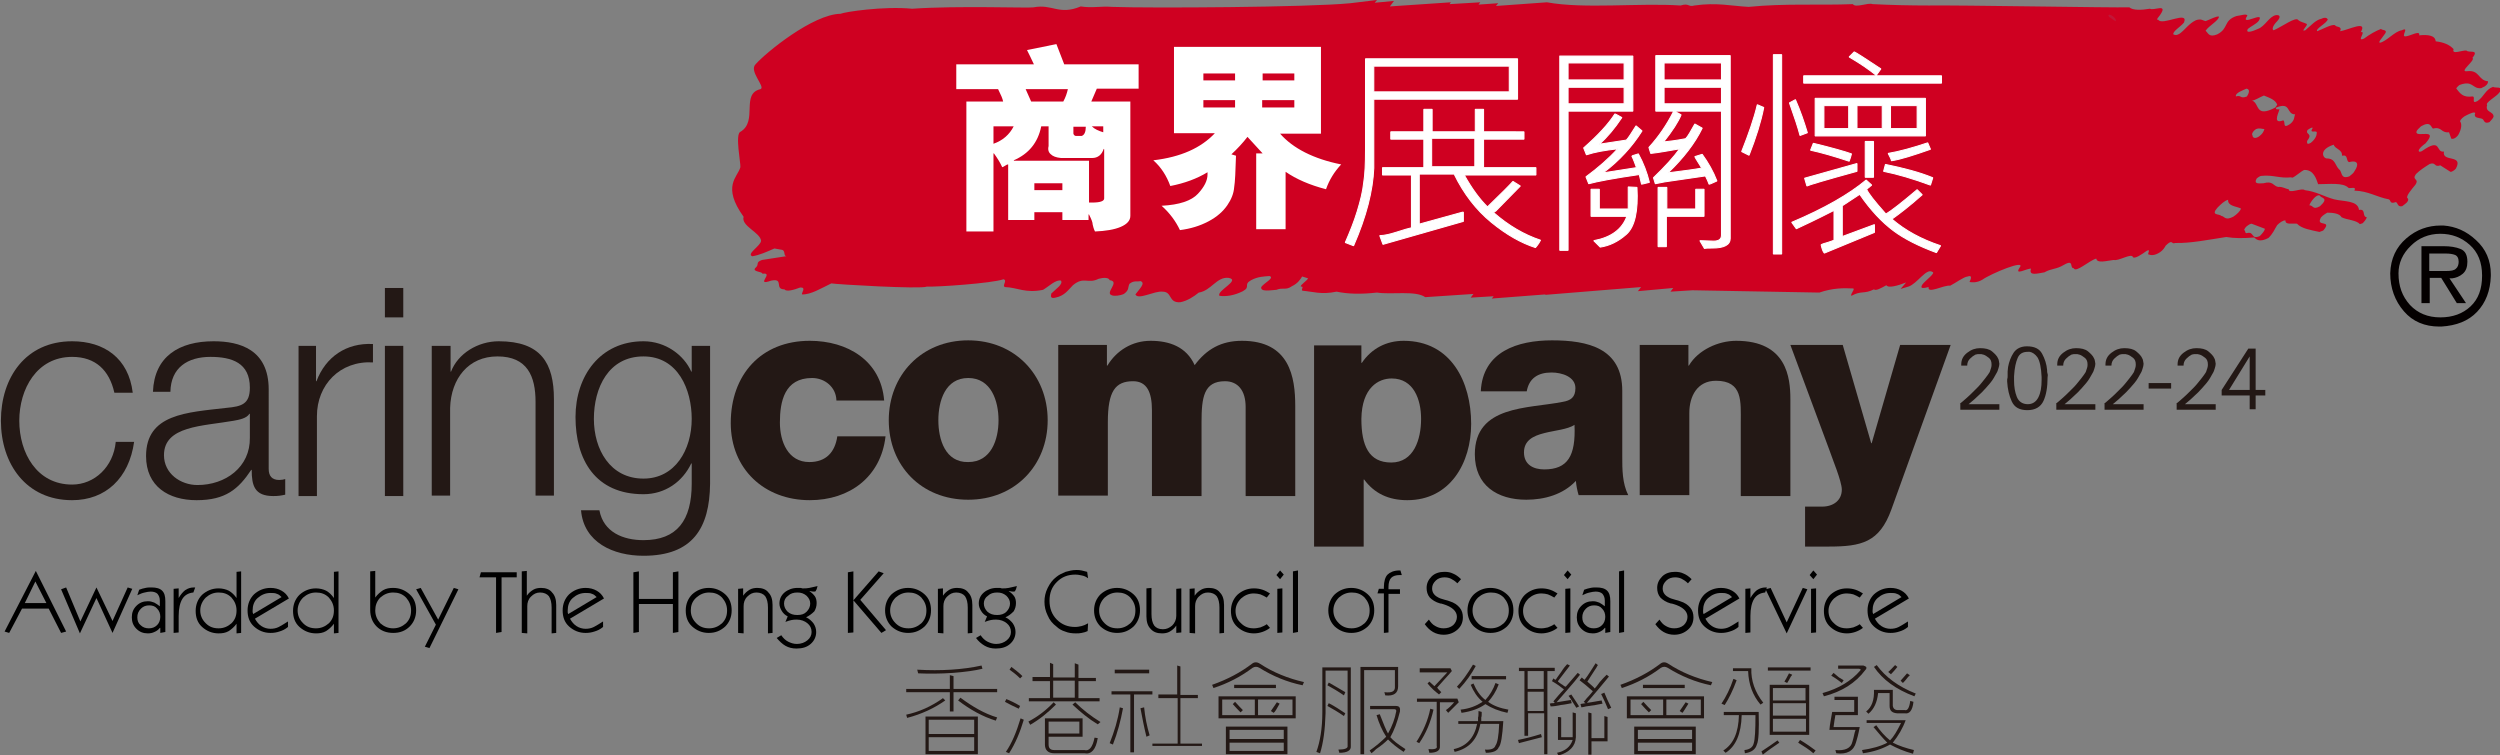 <?xml version="1.0" encoding="utf-8"?>
<!-- Generator: Adobe Illustrator 27.9.2, SVG Export Plug-In . SVG Version: 6.00 Build 0)  -->
<svg version="1.1" id="_圖層_1" xmlns="http://www.w3.org/2000/svg" xmlns:xlink="http://www.w3.org/1999/xlink" x="0px" y="0px"
	 viewBox="0 0 544.3 164.4" style="enable-background:new 0 0 544.3 164.4;" xml:space="preserve">
<rect x="0" y="0" width="544.3" height="164.4" fill="#808080" stroke="none"/>
<style type="text/css">
	.st0{fill:#CE0037;}
	.st1{fill:#231815;}
	.st2{fill:#CF0021;}
	.st3{fill:#FFFFFF;stroke:#FFFFFF;stroke-width:0.228;stroke-miterlimit:1;}
	.st4{fill:#FFFFFF;}
	.st5{fill:#C11637;}
	.st6{fill:#040000;}
</style>
<g>
	<path class="st0" d="M454.5,4.3c0.2-0.1,0-0.6-0.8-1.2c-0.5-0.3-1-0.3-0.6,0.3C453.5,3.7,454,4.2,454.5,4.3z"/>
	<path class="st1" d="M24.9,85.5c-1.1-4.9-4.1-7.8-9.2-7.8c-7.7,0-11.5,7-11.5,13.9c0,7,3.8,13.9,11.5,13.9c4.9,0,9-3.9,9.5-9.3h4
		c-1.1,7.9-6.2,12.7-13.5,12.7c-10,0-15.5-7.9-15.5-17.3c0-9.4,5.4-17.3,15.5-17.3c7,0,12.3,3.7,13.2,11.2H24.9z"/>
	<path class="st1" d="M54.4,95.3c0.1,6.4-5.3,10.3-11.4,10.3c-3.7,0-7.3-2.5-7.3-6.5c0-6.4,8.4-6.3,15.2-7.5
		c1.1-0.2,2.8-0.5,3.4-1.5h0.1V95.3z M37.1,85.3c0.1-5.3,3.8-7.6,8.7-7.6c4.7,0,8.6,1.3,8.6,6.7c0,3.6-1.8,4.1-5.1,4.4
		c-8.6,1-17.5,1.3-17.5,10.5c0,6.6,4.9,9.6,11,9.6c6.3,0,9.1-2.4,11.9-6.6h0.1c0,3.4,0.6,5.7,4.7,5.7c1.1,0,1.7-0.1,2.6-0.3v-3.4
		c-0.3,0.1-0.8,0.2-1.3,0.2c-1.6,0-2.3-0.9-2.3-2.4V84.8c0-8.7-6.3-10.5-12-10.5c-7.5,0-12.9,3.3-13.2,11H37.1z"/>
	<path class="st1" d="M65.1,75.3h3.7v7.7h0.1c2-5.3,6.5-8.4,12.3-8.1v4c-7.2-0.4-12.2,4.9-12.2,11.7v17.4h-4V75.3z"/>
	<path class="st1" d="M83.8,75.3h4v32.7h-4V75.3z M83.8,62.7h4v6.4h-4V62.7z"/>
	<path class="st1" d="M94.1,75.3h4v5.6h0.1c1.5-3.9,5.8-6.6,10.4-6.6c9.2,0,12,4.8,12,12.6v21h-4V87.5c0-5.6-1.8-9.9-8.3-9.9
		c-6.3,0-10.1,4.8-10.3,11.2v19.1h-4V75.3z"/>
	<path class="st1" d="M140.1,104.2c-7.3,0-10.8-6.4-10.8-13c0-6.8,3.2-13.6,10.8-13.6c7.5,0,10.5,7.2,10.5,13.6
		C150.6,97.9,147,104.2,140.1,104.2z M154.6,75.3h-4v5.6h-0.1c-1.6-3.6-5.6-6.6-10.4-6.6c-9.4,0-14.8,7.5-14.8,16.5
		c0,9.3,4.3,16.8,14.8,16.8c4.7,0,8.5-2.7,10.4-6.7h0.1v4.4c0,8-3.2,12.3-10.5,12.3c-4.4,0-8.7-1.7-9.6-6.5h-4c0.6,7,7,9.9,13.6,9.9
		c10.7,0,14.4-6,14.5-15.7V75.3z"/>
	<path class="st1" d="M182.1,87.1c-0.1-2.8-2.5-4.8-5.3-4.8c-6,0-7,5.1-7,9.7c0,4.2,1.8,8.6,6.4,8.6c3.7,0,5.6-2.2,6.1-5.6h10.5
		c-1,8.8-7.8,13.9-16.5,13.9c-9.9,0-17.2-6.8-17.2-16.8c0-10.5,6.6-17.9,17.2-17.9c8.2,0,15.5,4.3,16.2,13H182.1z"/>
	<path class="st1" d="M204.3,91.5c0-4.2,1.5-9.2,6.5-9.2c5,0,6.6,5,6.6,9.2c0,4.2-1.6,9.1-6.6,9.1
		C205.8,100.7,204.3,95.7,204.3,91.5z M193.5,91.5c0,9.9,7.1,17.3,17.3,17.3c10.2,0,17.3-7.5,17.3-17.3c0-9.9-7.2-17.4-17.3-17.4
		C200.6,74.1,193.5,81.7,193.5,91.5z"/>
	<path class="st1" d="M230.6,75.1H241v4.5h0.1c2-3.3,5.4-5.4,9.4-5.4c4.1,0,7.8,1.3,9.6,5.3c2.6-3.5,5.8-5.3,10.3-5.3
		c10.4,0,11.6,7.9,11.6,14.2v19.6h-10.8V88.6c0-3.6-1.7-5.6-4.5-5.6c-4.6,0-5.1,3.5-5.1,8.9v16.1h-10.8V89.3c0-3.9-1.1-6.3-4.1-6.3
		c-3.9,0-5.5,2.2-5.5,8.9v16h-10.8V75.1z"/>
	<path class="st1" d="M303,82.4c4.8,0,6.4,4.6,6.4,8.8c0,4.5-1.6,9.5-6.5,9.5c-4.9,0-6.5-3.7-6.5-9.5
		C296.5,84.4,300.1,82.4,303,82.4z M286.1,119h10.8v-14.6h0.1c2.2,3,5.3,4.5,9.4,4.5c9.3,0,13.9-8.1,13.9-16.6
		c0-9.2-4.4-18.1-14.7-18.1c-3.8,0-7,1.7-9.1,4.8h-0.1v-3.8h-10.3V119z"/>
	<path class="st1" d="M331.8,98.5c0-2.6,2-3.6,4.4-4.2c2.3-0.6,5.1-0.8,6.6-1.8c0.3,6.8-1.5,9.7-6.6,9.7
		C333.9,102.2,331.8,101.2,331.8,98.5z M332.4,85.2c0.5-2.8,2.4-4.1,5.4-4.1c2.2,0,5.2,0.9,5.2,3.4c0,2-1,2.7-2.8,3
		c-7.5,1.5-19.1,0.7-19.1,11.4c0,6.8,4.9,9.9,11.2,9.9c3.9,0,8-1.1,10.8-4.1c0.1,1.1,0.3,2.1,0.6,3.1h10.8c-1.3-2.6-1.3-5.6-1.3-8.4
		V85.1c0-9.3-7.5-11-15.3-11c-3.7,0-7.5,0.6-10.4,2.3c-2.9,1.7-4.9,4.5-5.1,8.8H332.4z"/>
	<path class="st1" d="M357.2,75.1h10.4v4.5h0.1c2-3.4,6.4-5.4,10.3-5.4c11,0,11.8,8,11.8,12.7v21.1h-10.8V92c0-4.5,0.5-9.1-5.4-9.1
		c-4.1,0-5.8,3.4-5.8,7v17.9h-10.8V75.1z"/>
	<path class="st1" d="M411.8,110.9c-2.6,7.2-6.5,8.1-13.7,8.1H393v-8.7h3.7c2.5,0,4.3-1.4,4.3-3.7c0-1.8-2.1-6.8-2.7-8.6l-8.5-22.9
		h11.4l6.2,21.4h0.1l6.2-21.4h11L411.8,110.9z"/>
	<path class="st2" d="M523,44.9c0.4-0.3,0.8-0.6,1-0.8c0.5-0.6,0.3-0.9,0.1-1c-0.2-0.5,0.8-1.7,1.8-2.9c0.9-1.4-0.9-0.9,0.1-2.3
		c0.8-0.8,2-1.6,3-2.2c1.4-0.5,0.9,0.8,2.3,0.3l2.2,1.4c0.2,0.1,0.9-0.3,1.2-0.7c1.7-3.2-3.1-1.3-2.6-3.7c-1.9,0.3-0.4-3.2-4.8-0.1
		c-0.4,0.2-0.7,0.2-0.7-0.1c0.1-0.5,0.7-1,1.5-1.6c3-3.5-2.2-1.1-2-2.5c0.1-0.4,0.5-0.7,1-1.2c2.1-1.2,2.1,0.1,2.6,0.5
		c2-0.5,1.7,1,3.5,0.8l0.5,1.4c0.3,0.1,0.9,0,1.5-0.8c0.8-1.4,0.8-2.5,0.4-3c0.1-0.4,0.7-1,1.4-1.3c0.8-0.4,1.7-0.8,1.9-0.5
		c-0.4,1.1,0.6,1,1.3,1.2c0.8,0.1,0.4,1.3,1.8,0.8c0.3-0.4,0.8-0.8,0.9-1.2c0-1.2-1.9-0.9-1.4-2.5c-0.5-0.6,2-1.8,2.7-2.8
		c1-1.5-1-0.8-1.4-1.2c-1.7,0.6-2,2.2-3.4,3.1c-1.5,0.8-0.3-1-1.1-1c-2.1,0.3-2.7-0.7-3.5-1.7c-0.1-0.1,0.4-0.6,0.7-0.8
		c3-1.1,2.7,0.9,4.7,0.7l0.8-0.4c0.6-0.4,0.7-0.8,0.7-1.1c-2.2-0.2-1.8-2.5-4.5-2.2c-2.1,0.3,1.9-2.4,1.1-2.9c1.6-2-0.9-1-1.3-1.6
		c-0.9-0.1-3.3,1-2.8-0.3c-0.8-0.9-2.1-1.5-3.9-1.7c-0.1-1.3-1.7-1.5-3.6-1.3c0.3-1.2-1.9,0.1-2.8,0.2c-1.5,0.3,0.9-2.2-1-1.3
		c-1.5,0.2-3.3,2.4-4.7,2.7c-0.6,0,0.5-1.1,0.8-1.6c1.2-1.4-0.4-1-0.6-1.4c-1.1,0.4-2.5,1.2-3.7,2.1c-1.8,0.8,0.6-1.7-0.7-1.4
		c1.5-2.7-2.6-0.5-4.5-0.2c0.5-1.2-0.9-0.8-1.1-1.3c-0.7-0.3-2.6,0.8-3.9,1.3c-0.5-0.5,2.2-1.8,2.3-2.6c-0.2-0.3-0.6-0.5-1.4-0.1
		c-1.2,0.2-2.4,1.6-3.5,2.5c-1.2,0.4,0.7-1.1,0.3-1.4c-0.6-0.3-1.3-0.4-1.8-0.8c-0.5-0.9-3.5,1.4-5.4,2.2c-0.4-0.2-0.2-1,0.8-2
		c0.9-1,0.5-1.4-0.3-1.3c-1.5,0.3-2.3,2.4-3.9,3c-1.1,0.5-2.8,1.1-2.2,0c0.7-0.6,1.9-1.1,2.4-1.8c1.4-2.3-4.3,1.5-2.5-1.1
		c-0.2-0.5-1.5,0-2.4,0.1c-2.9,1-1.6,2.7-4.2,4c-1.8,0.7-1.9-0.3-2.5-0.8c0.7-1.1,3-2.3,2.9-3.1c-0.6-0.1-1.8,0.6-2.9,1
		c-0.6-0.1-0.9-0.6-2.1-0.2c-1.5,0.7-2.3,2-3.5,2.9c-0.8,0.5-1.1,0.3-1.4,0.2c-0.3-0.6,1.6-1.7,2.3-2.6c1.1-2.7-4.8,0.8-5.6-0.6
		c-0.7,0.1,0.3-0.8,0.5-1.2c1.6-2.4-1.6-0.7-2.3-1.2c-1.8,0.3-3.7,0.4-4.5-0.3c-3.8,0.1-36.9-0.5-43.7-0.4c-4.1,0-8.2-0.1-12.2-0.3
		c-1-0.4-3.7,0.9-4.3,0c-7.4,0.3-14.6-0.2-22.7,0.6c-3.8-0.2-6.9-1-11.8-0.3c-1.4,0.4-1.1-0.6-3,0C356.8,0.6,345,2,336.8,0.5
		l-11.1,0.8l0.5-0.6L321.9,1l0.4-0.5l-6.7,0.4l0.3-0.4l-13.3,0.9l0.9-1.2l-4.2,0.4l0.5-0.6L294,0.7c-8.9,0.9-43.9,1.1-51.8,0.8
		c-2.7-0.2-4.4,0.3-6.9-0.1c-4.8,2-6.1-0.6-10.3,0.2c-1.2,0.2-16.2-0.4-26.4,0.3c-6.3-0.6-14.7,0.7-15.6,1.1
		c-6,0.1-16.2,8.4-18.5,11c-1.5,1.5,2.2,4.9,1.1,5.4c-4.4,1-0.5,7-4.4,9.3c-1.2,0.5,0.1,6.9,0,7.7c-0.6,2.2-4.1,4.1,0.7,10.8
		c-0.6,2,3.6,3.4,3.8,5.2c0,1.1-3.3,2.9-1.9,3.4c1.7-0.3,3.2-1,4.8-1.7l1.7,0.3c0.9,0.3,0,1.7,1.4,1.3l-5.8,0.9
		c-1.6,0.6-0.4,0.9-1.5,1.8c-0.6,0.8,1.6,0.7,1.6,1.2c2.7-0.4-1.8,2.8,1.9,1.5c2.9-0.6,0.6,1.9,2.9,1.9c0.4,0.6,2.1,0.1,3.4-0.4
		c1.4-0.1,0.3,1.1,0.4,1.5c1.9,0.1,4.3-1.4,6.4-2.4c0.9,0.2,19.5,1.3,20.8,0.7c2.1,0.1,14.1-0.7,16.7-1.6c0.9,0.3-0.4,1.4,0.3,1.7
		c2.8,0.1,4.4,1.4,8.3,0.6c1.2-0.7,2.8-2.3,3.9-2c0.5,0.8-1.1,1.8-2.1,2.8c-0.1,0.5-0.3,1.2,0.9,0.9c2-0.4,2.8-1.7,3.8-2.7
		c2.4-2,3.2-0.2,5.6-1.4c1.1-0.3,2.2-0.3,2.4,0.3c2.4,0.3-1.2,2.8,0.5,3.3c0.5,0.2,1.7,0.1,2.6-0.3c1.2-0.9,0.8-1.3,1.2-2.2
		c1-0.8,1.6-0.4,2.4-0.6c1.2,0.4-0.2,1.7-1.1,2.9c0.6,1.3,4.1-0.8,5.9-0.6c2.2,0,1.2,2.5,3.9,2.3c1.5-0.3,2.9-1.2,4-2.1
		c2.7-0.4,3.9-3.5,6.5-3.2c2.7,0.5-2.7,2.8-2,3.9c1.3,0.2,3.1,0,5.1-1c1.8-1,0-1.4,1.8-2.4c1.5-0.8,2.8-0.8,4-0.9
		c1.2,0.4-1.2,1.5-1.8,2.4c-0.2,1.1,1.9,0.7,3.3,0.6c1.5-0.6,2,0.2,3.4-0.8c1.3-0.6,1.9-1.6,2.2-2.1l1.3,0.4
		c-0.3,0.6-1.7,1.4-1.6,1.8c0.9-0.1-0.1,0.7,0.4,0.9c2.3,0.2,4.1,0.9,7.4,0.2c2.4,0.5,5.2,0.6,8.8,0.2c3.1,0.5,8.4-0.5,10.5,1
		l10.5-0.7l-0.6,0.8l5-0.3l-0.4,0.5l11.7-0.9l-0.1,0.1l20.9-1.7l-0.7,0.9l7.7-0.7l-0.6,0.8l4.8-0.3l27.6,0.5c2.9-1,5.3-1,7.2-0.9
		c0.9-0.1-0.6,1.3-0.2,1.6c2.2-1.2,2.7-0.3,4.9-1.4c0.4,0.4,1.6-0.3,2.7-0.9c0.4,0.7,2.5,0.1,4.3-0.6l-1.2,1.4l1.7-0.5
		c1.9-0.6,3.9-4.1,5.2-3.2c0.9,0.2-1.6,1.9-2.2,2.8c-0.6,1,0.5,0.7,1.4,0.5c-0.3,1.6,3.3-0.5,4.7-0.3c1.2-0.6,2.9-1.9,3.8-2
		c1.1-0.4,0.7,0.6,0.4,1.2c0.6,0.1,1.6,0.2,2.8-0.5c1.8-1.3,9.7-4.6,8.1-2.6c-1.2,1.8,1.6,0.1,2.5,0.2c-0.6,1.7,1.5,1,2.9,0.8
		c1.6-0.9,2.5-0.6,4.2-1.6c2.4-1.4,1.2,0.7,2.2,0.7c0.4,1.1,3.4-1.7,4.9-2.1c0.2,1.1,2.1,0.5,3.8,0.3c1.1,0.3,3.9-1.6,4.2-0.6
		c0.4,0.4,1.9-0.6,3-1.4c1-0.5,0,0.8,0.4,0.8c0.5,0.2,1.3,0.3,2.5-0.5c0.6-0.4,1-1,1.2-1.4c1.6-1.6,1.2-0.2,2.1-0.6
		c3.2,0.1,7.2-0.7,11.1-1.3c1.7,0.3,3.7,0.3,6.1,0.1c0.5,0.5,1.2,1.1,3.1,0.1c1.1-1.1,1.3-1.9,1.9-2.8c0.5-0.5,1.3-1.1,1.8-1
		c-0.1,1,1.5,0.6,2.5,0.7c1,1.1,3.1,1.4,4.9,1.8l0.8-0.3c2.1-2.4-1.5-0.8-0.6-2.6c0.1-0.4,0.8-0.9,1.5-1.3c1.3,0,2.7,0.2,3.1,1
		c1.2,0.6,3.2,0.6,4,1.5l0.6-0.2c0.4-0.4,0.8-0.9,0.9-1.3c-1.1-0.1-0.1-1.9-1.7-1.6c-0.2-2.1-3.4-1.8-5.4-2.3
		c-2.2-0.6-3.9-1.7-6.4-2c-0.6-0.6-3.5,0.9-3.5-0.2c-0.8-0.1-1.3-0.6-2.3-0.5c-1.1-0.2-1.1-1.4-3.2-0.8c-0.8,0-2.2,0.3-1.5-1
		c0.3-0.3,0.8-0.6,1-0.6c2.6-0.3,4,0.6,6.6,0.3c0.1,0.6,2.4-1.7,2.9-1.6c1.9,0,2.5,1.9,2.9,3.1c2.4,0,5.5-0.4,6.6,0.8
		c0.5,0.2,1.8-0.4,1.3,0.6c3.1,0.1,4.8,1.4,7.5,1.9c0.5,0.2,0.1,1.1,1.5,0.6C522.1,44.1,521.9,45.1,523,44.9z M490.2,48.7l2.9,1.1
		c0,0.4-0.5,1-1.1,1.6c-1.9,0.8-1.2-0.9-2.6-0.7c-0.8,0.3-0.4-0.5-0.8-0.6C488.7,49.5,489.6,48.8,490.2,48.7z M505.1,42.6
		c0.2,0.6,2.1,0.4,0,2.3c-1.6,0.9-1.4-0.2-2.3-0.2C502.9,44.2,504.3,42.1,505.1,42.6z M485.1,43.5c-0.1,1.4,1.8,1.4,2.8,1.9
		c-0.1,0.5-0.9,1.3-1.7,1.8c-1.8,0.9-1.8-0.1-2.6-0.2c-0.4-0.5-2.4,0-0.8-1.8C483.5,44.5,484.3,43.7,485.1,43.5z M486.8,21
		c-0.2-0.8,1.7-1.4,2.3-1.7c0.6,0.1,0.8,0.6,0.1,1.7C487.7,21.6,488,20.6,486.8,21z M495.4,23.4c-4.5,2.4-3.4-1-5.1-1.5
		c0.6,0,1.8-0.8,2.6-1.1c1.2,0.5,2.5,0.9,2.9,2L495.4,23.4z M497.1,26.2c-2.1,0.8-1.3-1-0.8-2.4c-0.4,0-1,0.1-0.7-0.4
		c3.3-1.3,2.1,1.5,4.1,1.5c-0.3,0.6,0,1.2-1.1,2.1C496.8,28.2,497.7,26.5,497.1,26.2z M490.4,29.4c-0.2-0.1,0-0.8,0.8-1.3
		c0.8-0.3,1.3,0,1.8,0c-0.1,0.4-0.3,1-1.3,1.7C490.8,30.3,490.4,29.9,490.4,29.4z M502.3,30.7c1.4-1.8-0.5-1.3,0.1-2.4
		c0.6-0.4,1.1-0.7,1.1-0.4c-0.9,1.4,1.1,0.2,0.9,1.1c0,0.5-0.3,1.3-1.3,2.1C502.2,31.6,502.3,31.1,502.3,30.7z M511.5,38.4
		c-2,0.7-1.5-1-2.2-1.5c-0.9-0.8-0.8-2.4-2.7-2.4c-0.8,0-1.9-1.9,1.5-3c0.3,1,1.9,1,1.8,2.4c1.4-0.3,0.8,1,1.5,1.4
		c1.9-0.5,2.3,0.4,1.2,2C512.5,37.6,511.9,38.1,511.5,38.4z"/>
	<g>
		<path class="st3" d="M299.1,20v-5.6h29.5V20H299.1z M297.3,12.8v19.8c0,3-0.1,5.4-0.4,7.2c-0.2,1.9-0.7,3.9-1.4,6.2
			c-0.7,2.3-1.6,4.5-2.6,6.8l1.8,0.7c2.8-6.4,4.2-12,4.4-16.9v-15h31.3v-8.8H297.3z M318.4,46.2l-9.4,2.6V37.9h7.6
			c2.1,4.3,4.8,7.8,8.1,10.5c3.3,2.7,6.5,4.5,9.6,5.5c0.6-0.7,0.9-1.2,1.1-1.6c-3.6-1.2-7-3.2-10.2-6c0-0.1,0.1-0.1,0.2-0.2
			c0.1-0.1,0.1-0.1,0.2-0.1l5.4-5.5l-1.6-1c-0.7,0.8-2.5,2.6-5.5,5.5h-0.1c-1.7-1.7-3.4-4-5-6.9h15.6v-1.6H323v-6.2h8.8l0-1.6H323
			v-4.9h-1.8v4.9h-9.4v-4.9h-1.8v4.9h-7.2v1.6h7.2v6.2h-9v1.6h6.3v11.5c-0.5,0.1-1.6,0.4-3.1,0.9c-1.6,0.5-2.8,0.8-3.8,0.8l0.7,1.9
			l17.5-5V46.2z M311.7,30.1h9.4v6.2h-9.4V30.1z"/>
		<path class="st3" d="M341.4,13.7h12.2v3.7h-12.2V13.7z M339.6,12.1v42.4h1.8V24.2h14.1v-12H339.6z M341.4,19h12.2v3.6h-12.2V19z
			 M360.5,24.2h14.3v27c0,0.9-0.6,1.3-1.7,1.3l-3-0.1l1,1.7c0.3-0.1,0.9-0.1,1.7-0.1c2.6,0,3.9-0.7,3.9-2.1V12.1h-16.2V24.2z
			 M362.3,13.7h12.5v3.7h-12.5V13.7z M362.3,19h12.5v3.6h-12.5V19z M365.7,32.4L365.7,32.4c-1.3,1.8-3.2,3.9-5.7,6.3l0.4,1.3l2-0.4
			l8.9-1.3c0.3,0.6,0.6,1.2,0.8,1.8c0.2,0,0.8-0.3,1.7-0.7c-0.8-2.1-1.9-4-3.2-5.8l-1.6,0.5c0.1,0.2,0.3,0.6,0.7,1.2
			c0.4,0.6,0.6,1,0.8,1.3c-1.6,0.3-3.9,0.6-7.1,1l-0.1-0.1c3.2-3.1,5.7-6.3,7.3-9.6l-1.6-0.9c-0.9,1.6-1.5,2.7-2,3.2
			c-2.1,0.4-3.7,0.6-4.8,0.7c1.9-2.4,3.2-4.4,3.8-5.9c-0.8-0.5-1.4-0.7-1.6-0.8c-1.5,3-3.3,5.6-5.4,7.9l0.4,1.3
			C361.3,33.2,363.3,32.8,365.7,32.4z M348.2,31.4L348.2,31.4c1.7-1.5,3.3-3.4,4.9-5.8c-0.1-0.1-0.4-0.2-0.7-0.4
			c-0.3-0.2-0.6-0.3-0.8-0.4c-1.4,2.2-3.7,4.7-6.8,7.4c0.3,0.8,0.5,1.3,0.6,1.5c1.8-0.6,4-1,6.8-1.3c-1.9,2.1-4.2,4.1-6.9,6.1
			l0.6,1.5c1.8-0.5,5.5-1.2,11-2l0.5,2.1c0,0,0.6-0.1,1.7-0.4c-0.5-2.1-1.3-4.2-2.4-6.2c-0.9,0.3-1.4,0.4-1.4,0.5
			c0.4,0.8,0.7,1.7,1,2.5l-7,1.1l-0.1-0.1c3.3-2.5,6.1-5.5,8.3-9l-1.3-1.1c-1,1.6-1.7,2.7-2.1,3.1L348.2,31.4z M348.2,45.5v-4.3
			h-1.8v5.9h7.8c-1,2.8-3.4,4.6-7.2,5.3l1.4,1.4c2-0.3,3.9-1.2,5.7-2.8c1.8-1.6,2.6-5,2.3-10.2l-1.9-0.1v4.8H348.2z M361,40.8v12.9
			h1.8v-6.6h8.2v-5.9h-1.8v4.3h-6.3v-4.7H361z"/>
		<path class="st3" d="M404.3,23h5.5v5h-5.5V23z M408.5,16.4l1-1.4c-3.6-2.4-5.5-3.6-5.8-3.7l-1.1,1.1
			C405,13.8,406.9,15.1,408.5,16.4z M386.1,11.9v43.4h1.8V11.9H386.1z M392.7,16.5v1.6h30v-1.6H392.7z M395.2,21.4v8.2h24v-8.2
			H395.2z M397.1,23h5.4v5h-5.4V23z M411.6,23h5.8v5h-5.8V23z M390.9,21.7l-1.3,0.7c1.1,3.1,1.9,5.5,2.3,7.1l1.6-0.6
			C392.8,26.6,392,24.2,390.9,21.7z M379.2,33l1.6,0.8c1.5-3.8,2.6-7.3,3.2-10.4l-1.4-0.6C381.9,25.8,380.7,29.2,379.2,33z
			 M406.1,30.8v7.8l1.8,0v-7.8H406.1z M411.1,33.4c0.4,0.8,0.7,1.3,0.7,1.6c2-0.3,4.8-1.2,8.5-2.5l-0.6-1.4
			C416.4,32.2,413.5,33,411.1,33.4z M402.6,35.1c0.2-0.6,0.4-1.1,0.5-1.6c-1.4-0.5-4.2-1.3-8.3-2.3l-0.6,1.5
			C396.5,33.2,399.3,34,402.6,35.1z M404.3,37.3l0-1.7l-11.4,3.2l0.5,1.7C393.7,40.3,397.4,39.2,404.3,37.3z M420.3,40.3l0.5-1.6
			c-2.9-1.2-6.4-2.1-10.3-2.9l-0.4,1.5C413.1,37.9,416.5,38.9,420.3,40.3z M401.1,51.5v-6.7l3.8-2.5c2.4,3.5,4.9,6.1,7.3,7.9
			c2.4,1.8,5.6,3.4,9.4,4.8l0.9-1.5c-4.2-1.4-7.7-3.3-10.6-5.8c1.7-1.2,3.9-2.9,6.6-5.3l-1.1-1.1c-3.3,2.8-5.6,4.6-6.8,5.3
			c-2.5-2.8-3.9-4.6-4.2-5.4l1.1-0.9l-1.2-1.1c-3.7,3.1-9.1,6.2-16.2,9.2l1,1.4c1.5-0.7,4.3-2,8.2-4v6.5c-0.3,0.1-0.7,0.3-1.4,0.5
			c-0.7,0.2-1.1,0.3-1.4,0.5c0.2,0.9,0.4,1.5,0.7,1.8l10.9-4.5l0-1.7L401.1,51.5z"/>
	</g>
	<g>
		<path class="st4" d="M231.5,22.1h-7l-1.2-2.7h9.2C232.3,20.3,232,21.2,231.5,22.1z M217.3,19.4c0.6,1.2,1,2.1,1.1,2.7h-8v28.3h5.9
			V33.4h0.1c0.8,1.1,1.4,2.1,1.8,3c0.1,0,0.3-0.1,0.6-0.3c0.3-0.2,0.5-0.3,0.7-0.3v12.1l5.7,0v-1.7h6.1v1.7l5.7,0v-1.2h0.1
			c0.5,1,0.8,1.7,0.8,2.2c0.1,0.4,0.2,0.9,0.5,1.5c2.3-0.1,4.2-0.4,5.6-1c1.4-0.6,2.1-1.4,2.1-2.4V22.1h-8.5l1.2-2.8h9.1V14l-16.2,0
			L230,9.6l-6.4,1.3c0.4,0.8,0.9,1.8,1.5,3.1h-16.9v5.4H217.3z M228.8,33.6c0.4,0.4,1.1,0.7,2.2,0.8h6.8c1.2,0,2.1-0.7,2.5-2
			l0.1,0.1l0,10.7c0,0.6-0.9,0.9-2.6,0.9c-0.2,0-0.5,0-0.7,0V35l-16.3,0l-0.1-0.1c3.3-1.4,5.3-3.9,6-7.4h1.6v4.3
			C228.1,32.6,228.3,33.2,228.8,33.6z M216.3,31.3v-3.8h4.4C219.8,29.3,218.3,30.6,216.3,31.3z M233.7,29.1v-1.5h2.7
			c0,1.1-0.3,1.8-0.9,2h-1.3C233.9,29.5,233.8,29.4,233.7,29.1z M237.7,27.5h2.5v1.3C239.2,28.5,238.3,28.1,237.7,27.5z M225.2,41.4
			v-1.5h6.1v1.5H225.2z"/>
		<path class="st4" d="M274.9,16h6.9v1.5h-6.9V16z M273.7,49.9h6.2V37.4c2.3,1.6,5.3,2.9,8.8,3.8c0.7-2,1.8-3.8,3.3-5.4
			c-6-1.2-10.5-3.5-13.3-6.7l0,0h8.9V10.2h-32V29h8.9c-3,3.2-7.4,5.2-13.4,5.9c1.7,1.5,2.9,3.4,3.7,5.6c3.1-0.6,5.8-1.6,8.1-3
			c0,0.1,0,0.3,0,0.5c0,1.3-0.7,2.7-2.1,4.2c-1.4,1.5-4,2.4-7.9,2.6c1.8,1.6,3.1,3.4,4,5.3c2.3-0.3,4.3-0.9,6.2-1.9
			c1.9-1,3.2-2.2,4.1-3.5c0.9-1.3,1.4-2.6,1.5-3.9c0.2-1.2,0.3-3.5,0.4-6.9l-1-0.3c1.3-1.2,2.5-2.5,3.5-3.8l3.3,3.6l-1.4,0V49.9z
			 M262,16h6.9v1.5H262V16z M262,21.8h6.9v1.6H262V21.8z M274.8,21.8h7v1.6h-7V21.8z"/>
	</g>
	<g>
		<path d="M1,137.5l6.8-13.2l6.6,13.2l-1.1,0.3l-2.7-5.3H4.8l-2.8,5.3L1,137.5z M5.4,131.3h4.7l-2.4-4.7L5.4,131.3z"/>
		<path d="M17.4,137.9l-4.1-9.6l1.1-0.4l3.1,7.4l3.5-7.4l3.5,7.3l3.3-7.3l1,0.3l-4.3,9.6l-3.5-7.6L17.4,137.9z"/>
		<path d="M34.8,136.7c-0.3,0.4-0.7,0.7-1.2,0.9c-0.4,0.2-0.9,0.3-1.4,0.3c-1,0-1.8-0.3-2.5-1c-0.7-0.7-1-1.5-1-2.5
			c0-1,0.3-1.8,1-2.5c0.7-0.7,1.5-1,2.5-1c0.5,0,0.9,0.1,1.4,0.3c0.4,0.2,0.8,0.5,1.2,0.8v-1.2c0-0.7-0.2-1.1-0.5-1.5
			c-0.3-0.3-0.8-0.5-1.5-0.5c-0.4,0-0.9,0.1-1.3,0.2c-0.5,0.1-1,0.3-1.6,0.6l0.4-1.2c0.5-0.2,0.9-0.3,1.4-0.4
			c0.4-0.1,0.9-0.1,1.3-0.1c1,0,1.8,0.2,2.3,0.7c0.5,0.5,0.7,1.2,0.7,2.3v6.7l-1.1,0.2V136.7z M29.9,134.4c0,0.7,0.2,1.3,0.7,1.7
			c0.5,0.5,1.1,0.7,1.8,0.7c0.7,0,1.3-0.2,1.8-0.7c0.4-0.4,0.7-1,0.7-1.8c0-0.7-0.2-1.3-0.7-1.8c-0.4-0.5-1-0.7-1.7-0.7
			c-0.7,0-1.3,0.2-1.8,0.7C30.1,133.1,29.9,133.7,29.9,134.4z"/>
		<path d="M37.8,137.8v-9.6l1.1-0.1v2.1c0.4-0.7,0.9-1.3,1.4-1.7c0.6-0.4,1.2-0.6,1.9-0.6h0.3l-0.4,1.1c-1.1,0.1-1.9,0.6-2.4,1.4
			c-0.5,0.8-0.8,2.1-0.8,3.7v3.6L37.8,137.8z"/>
		<path d="M51.5,135.8c-0.5,0.7-1.1,1.2-1.7,1.6c-0.7,0.4-1.4,0.5-2.2,0.5c-1.4,0-2.6-0.5-3.6-1.4c-1-0.9-1.4-2.1-1.4-3.5
			s0.5-2.6,1.4-3.5c1-0.9,2.2-1.4,3.6-1.4c0.8,0,1.6,0.2,2.2,0.5c0.7,0.4,1.2,0.9,1.7,1.6v-5.7l1-0.1v13.4l-1,0.1V135.8z
			 M43.6,132.9c0,1.1,0.4,2,1.2,2.8c0.8,0.8,1.7,1.1,2.8,1.1c1.1,0,2-0.4,2.8-1.1c0.8-0.8,1.1-1.7,1.1-2.8c0-1.1-0.4-2-1.1-2.8
			c-0.8-0.8-1.7-1.1-2.8-1.1c-1.1,0-2,0.4-2.8,1.1C44,130.9,43.6,131.9,43.6,132.9z"/>
		<path d="M62.7,136.5c-0.6,0.5-1.2,0.8-1.9,1c-0.6,0.2-1.2,0.3-1.9,0.3c-1.4,0-2.6-0.5-3.6-1.4c-1-0.9-1.4-2.1-1.4-3.5
			c0-1.4,0.5-2.6,1.4-3.5c1-0.9,2.2-1.4,3.6-1.4c0.9,0,1.7,0.2,2.4,0.6c0.7,0.4,1.2,0.9,1.6,1.7l-7.4,4.4c0.4,0.7,0.8,1.2,1.4,1.6
			c0.6,0.4,1.3,0.6,2,0.6c0.6,0,1.2-0.1,1.8-0.4c0.6-0.3,1.2-0.7,2-1.2V136.5z M55.1,133.7l6.2-3.7c-0.3-0.3-0.6-0.6-1-0.7
			c-0.4-0.2-0.9-0.2-1.4-0.2c-1.1,0-2,0.4-2.8,1.1c-0.8,0.7-1.1,1.7-1.1,2.7c0,0.2,0,0.3,0,0.4C55.1,133.5,55.1,133.6,55.1,133.7z"
			/>
		<path d="M72.7,135.8c-0.5,0.7-1.1,1.2-1.7,1.6c-0.7,0.4-1.4,0.5-2.2,0.5c-1.4,0-2.6-0.5-3.6-1.4c-1-0.9-1.4-2.1-1.4-3.5
			s0.5-2.6,1.4-3.5c1-0.9,2.2-1.4,3.6-1.4c0.8,0,1.6,0.2,2.2,0.5c0.7,0.4,1.2,0.9,1.7,1.6v-5.7l1-0.1v13.4l-1,0.1V135.8z
			 M64.8,132.9c0,1.1,0.4,2,1.2,2.8c0.8,0.8,1.7,1.1,2.8,1.1c1.1,0,2-0.4,2.8-1.1c0.8-0.8,1.1-1.7,1.1-2.8c0-1.1-0.4-2-1.1-2.8
			c-0.8-0.8-1.7-1.1-2.8-1.1c-1.1,0-2,0.4-2.8,1.1C65.2,130.9,64.8,131.9,64.8,132.9z"/>
		<path d="M80.6,132.8v-8.4l1.1-0.1v5.8c0.5-0.7,1.1-1.2,1.7-1.6c0.7-0.4,1.4-0.5,2.2-0.5c1.4,0,2.6,0.5,3.6,1.4
			c1,0.9,1.4,2.1,1.4,3.5s-0.5,2.6-1.4,3.5c-1,1-2.2,1.4-3.6,1.4c-1.5,0-2.7-0.5-3.6-1.4C81.1,135.5,80.6,134.3,80.6,132.8z
			 M81.7,132.9c0,1.1,0.4,2,1.1,2.8c0.8,0.7,1.7,1.1,2.8,1.1c1.1,0,2-0.4,2.8-1.1c0.8-0.8,1.1-1.7,1.1-2.8c0-1.1-0.4-2-1.1-2.8
			c-0.8-0.8-1.7-1.1-2.8-1.1c-1.1,0-2,0.4-2.8,1.1C82,130.9,81.7,131.9,81.7,132.9z"/>
		<path d="M93.5,141.1l-1-0.3l2.4-4.8l-4.3-7.7l1-0.3l3.8,6.9l3.4-6.9l1,0.3L93.5,141.1z"/>
		<path d="M108,137.8v-12.1h-3.6l0.3-1.1h7.8v1.1h-3.3v11.9L108,137.8z"/>
		<path d="M113.6,137.8v-13.4l1.1-0.1v5.4c0.4-0.6,0.9-1,1.4-1.3c0.5-0.3,1.1-0.4,1.7-0.4c1,0,1.9,0.3,2.4,1
			c0.6,0.6,0.9,1.5,0.9,2.7v6.1l-1,0.1v-5.6c0-1.1-0.2-1.9-0.6-2.5c-0.4-0.5-1.1-0.8-1.9-0.8c-0.8,0-1.4,0.3-2,0.9
			c-0.6,0.6-0.8,1.3-0.8,2.1v5.9L113.6,137.8z"/>
		<path d="M131.3,136.5c-0.6,0.5-1.2,0.8-1.9,1c-0.6,0.2-1.2,0.3-1.9,0.3c-1.4,0-2.6-0.5-3.6-1.4c-1-0.9-1.4-2.1-1.4-3.5
			c0-1.4,0.5-2.6,1.4-3.5c1-0.9,2.2-1.4,3.6-1.4c0.9,0,1.7,0.2,2.4,0.6c0.7,0.4,1.2,0.9,1.6,1.7l-7.4,4.4c0.4,0.7,0.8,1.2,1.4,1.6
			c0.6,0.4,1.3,0.6,2,0.6c0.6,0,1.2-0.1,1.8-0.4c0.6-0.3,1.2-0.7,2-1.2V136.5z M123.7,133.7l6.2-3.7c-0.3-0.3-0.6-0.6-1-0.7
			c-0.4-0.2-0.9-0.2-1.4-0.2c-1.1,0-2,0.4-2.8,1.1c-0.8,0.7-1.1,1.7-1.1,2.7c0,0.2,0,0.3,0,0.4C123.6,133.5,123.7,133.6,123.7,133.7
			z"/>
		<path d="M137.9,137.8v-13.2l1.2-0.2v6h7.4v-5.8l1.2-0.2v13.2l-1.2,0.2v-6.3h-7.4v6.1L137.9,137.8z"/>
		<path d="M149.3,132.9c0-1.4,0.5-2.6,1.4-3.5c1-0.9,2.2-1.4,3.6-1.4c1.4,0,2.6,0.5,3.6,1.4c1,0.9,1.4,2.1,1.4,3.5
			c0,1.4-0.5,2.6-1.4,3.5c-1,0.9-2.1,1.4-3.6,1.4c-1.4,0-2.6-0.5-3.6-1.4C149.7,135.5,149.3,134.3,149.3,132.9z M150.4,132.9
			c0,1.1,0.4,2,1.2,2.8c0.8,0.8,1.7,1.1,2.8,1.1c1.1,0,2-0.4,2.8-1.1c0.8-0.8,1.1-1.7,1.1-2.8c0-1.1-0.4-2-1.1-2.8
			c-0.8-0.8-1.7-1.1-2.8-1.1c-1.1,0-2,0.4-2.8,1.1C150.7,130.9,150.4,131.9,150.4,132.9z"/>
		<path d="M160.7,137.8v-9.6l1.1-0.1v1.6c0.4-0.6,0.9-1,1.4-1.3c0.5-0.3,1.1-0.4,1.7-0.4c1,0,1.9,0.3,2.4,1c0.6,0.6,0.9,1.5,0.9,2.7
			v6.1l-1,0.1v-5.6c0-1.1-0.2-1.9-0.6-2.5c-0.4-0.5-1.1-0.8-1.9-0.8c-0.8,0-1.4,0.3-2,0.9c-0.6,0.6-0.8,1.3-0.8,2.1v5.9L160.7,137.8
			z"/>
		<path d="M175.5,134.4c0.7,0.3,1.2,0.8,1.6,1.3c0.4,0.6,0.6,1.2,0.6,1.9c0,1-0.4,1.9-1.2,2.6c-0.8,0.7-1.8,1-3.1,1
			c-0.9,0-1.7-0.2-2.4-0.6c-0.7-0.4-1.3-1-1.9-1.7l1-0.6c0.4,0.6,0.9,1.1,1.5,1.4c0.6,0.3,1.2,0.5,1.9,0.5c0.9,0,1.7-0.3,2.3-0.8
			c0.6-0.5,0.9-1.1,0.9-1.8c0-0.8-0.3-1.4-0.9-1.9c-0.6-0.5-1.4-0.8-2.3-0.8c-0.4,0-0.8,0-1.2,0.1c-0.4,0.1-0.8,0.2-1.3,0.4l0.5-1.2
			c-0.6-0.3-1-0.7-1.3-1.2c-0.3-0.5-0.5-1-0.5-1.6c0-1,0.4-1.8,1.1-2.4c0.7-0.6,1.7-1,2.8-1c0.2,0,0.3,0,0.5,0c0.2,0,0.4,0,0.6,0.1
			c0,0,0.1,0,0.1,0c0,0,0.1,0,0.2,0c0.3,0,0.7,0,1.2-0.1c0.4-0.1,1-0.2,1.8-0.4l-0.2,0.7c-0.1,0.2-0.2,0.3-0.2,0.4
			c-0.1,0.1-0.2,0.1-0.4,0.1c-0.1,0-0.4,0-0.8-0.1c-0.1,0-0.2,0-0.2,0c0.5,0.3,0.9,0.7,1.2,1.1c0.3,0.4,0.4,1,0.4,1.5
			c0,0.7-0.2,1.3-0.5,1.8C176.7,133.7,176.1,134.1,175.5,134.4z M170.7,131.4c0,0.7,0.3,1.3,0.8,1.8c0.6,0.5,1.2,0.7,2.1,0.7
			s1.5-0.2,2-0.7c0.5-0.5,0.8-1.1,0.8-1.8c0-0.7-0.3-1.2-0.8-1.7c-0.6-0.5-1.2-0.7-2-0.7c-0.8,0-1.5,0.2-2,0.7
			C171,130.1,170.7,130.7,170.7,131.4z"/>
		<path d="M184.6,137.8v-13.2l1.2-0.2v13.3L184.6,137.8z M185.8,130.7l5.5-6.3l1.1,0.4l-5.1,5.8l5.6,6.6l-1,0.6L185.8,130.7z"/>
		<path d="M192.7,132.9c0-1.4,0.5-2.6,1.4-3.5c1-0.9,2.2-1.4,3.6-1.4c1.4,0,2.6,0.5,3.6,1.4c1,0.9,1.4,2.1,1.4,3.5
			c0,1.4-0.5,2.6-1.4,3.5c-1,0.9-2.1,1.4-3.6,1.4c-1.4,0-2.6-0.5-3.6-1.4C193.2,135.5,192.7,134.3,192.7,132.9z M193.8,132.9
			c0,1.1,0.4,2,1.2,2.8c0.8,0.8,1.7,1.1,2.8,1.1c1.1,0,2-0.4,2.8-1.1c0.8-0.8,1.1-1.7,1.1-2.8c0-1.1-0.4-2-1.1-2.8
			c-0.8-0.8-1.7-1.1-2.8-1.1c-1.1,0-2,0.4-2.8,1.1C194.2,130.9,193.8,131.9,193.8,132.9z"/>
		<path d="M204.2,137.8v-9.6l1.1-0.1v1.6c0.4-0.6,0.9-1,1.4-1.3c0.5-0.3,1.1-0.4,1.7-0.4c1,0,1.9,0.3,2.4,1c0.6,0.6,0.9,1.5,0.9,2.7
			v6.1l-1,0.1v-5.6c0-1.1-0.2-1.9-0.6-2.5c-0.4-0.5-1.1-0.8-1.9-0.8c-0.8,0-1.4,0.3-2,0.9c-0.6,0.6-0.8,1.3-0.8,2.1v5.9L204.2,137.8
			z"/>
		<path d="M218.9,134.4c0.7,0.3,1.2,0.8,1.6,1.3c0.4,0.6,0.6,1.2,0.6,1.9c0,1-0.4,1.9-1.2,2.6c-0.8,0.7-1.8,1-3.1,1
			c-0.9,0-1.7-0.2-2.4-0.6c-0.7-0.4-1.4-1-1.9-1.7l1-0.6c0.4,0.6,0.9,1.1,1.5,1.4c0.6,0.3,1.2,0.5,1.9,0.5c0.9,0,1.7-0.3,2.3-0.8
			c0.6-0.5,0.9-1.1,0.9-1.8c0-0.8-0.3-1.4-0.9-1.9c-0.6-0.5-1.4-0.8-2.3-0.8c-0.4,0-0.8,0-1.2,0.1c-0.4,0.1-0.8,0.2-1.3,0.4l0.5-1.2
			c-0.6-0.3-1-0.7-1.3-1.2c-0.3-0.5-0.5-1-0.5-1.6c0-1,0.4-1.8,1.1-2.4c0.7-0.6,1.7-1,2.8-1c0.2,0,0.3,0,0.5,0c0.2,0,0.4,0,0.6,0.1
			c0,0,0.1,0,0.1,0c0,0,0.1,0,0.2,0c0.3,0,0.7,0,1.2-0.1c0.4-0.1,1-0.2,1.8-0.4l-0.2,0.7c-0.1,0.2-0.2,0.3-0.2,0.4
			c-0.1,0.1-0.2,0.1-0.4,0.1c-0.1,0-0.4,0-0.8-0.1c-0.1,0-0.2,0-0.2,0c0.5,0.3,0.9,0.7,1.2,1.1c0.3,0.4,0.4,1,0.4,1.5
			c0,0.7-0.2,1.3-0.5,1.8C220.1,133.7,219.6,134.1,218.9,134.4z M214.2,131.4c0,0.7,0.3,1.3,0.8,1.8c0.6,0.5,1.2,0.7,2.1,0.7
			c0.8,0,1.5-0.2,2-0.7c0.5-0.5,0.8-1.1,0.8-1.8c0-0.7-0.3-1.2-0.8-1.7c-0.6-0.5-1.2-0.7-2-0.7c-0.8,0-1.5,0.2-2,0.7
			C214.5,130.1,214.2,130.7,214.2,131.4z"/>
		<path d="M236.8,137.4c-0.4,0.2-0.8,0.3-1.3,0.4c-0.4,0.1-0.8,0.1-1.3,0.1c-0.8,0-1.6-0.1-2.3-0.4c-0.7-0.2-1.4-0.6-1.9-1.1
			c-0.8-0.6-1.5-1.4-1.9-2.4c-0.5-1-0.7-2-0.7-3c0-1,0.2-2,0.7-3c0.5-1,1.1-1.8,1.9-2.4c0.6-0.5,1.3-0.8,2-1.1
			c0.7-0.2,1.5-0.4,2.3-0.4c0.4,0,0.8,0,1.2,0.1c0.4,0.1,0.8,0.2,1.2,0.3l0.2,1.4c-0.4-0.3-0.8-0.5-1.3-0.6
			c-0.5-0.1-0.9-0.2-1.5-0.2c-1.6,0-2.9,0.5-4,1.6c-1.1,1.1-1.6,2.4-1.6,4.1c0,1.6,0.5,3,1.6,4.1c1.1,1.1,2.4,1.6,4,1.6
			c0.5,0,0.9-0.1,1.4-0.2c0.4-0.1,0.9-0.3,1.4-0.6L236.8,137.4z"/>
		<path d="M238.2,132.9c0-1.4,0.5-2.6,1.4-3.5c1-0.9,2.2-1.4,3.6-1.4c1.4,0,2.6,0.5,3.6,1.4c1,0.9,1.4,2.1,1.4,3.5
			c0,1.4-0.5,2.6-1.4,3.5c-1,0.9-2.1,1.4-3.6,1.4c-1.4,0-2.6-0.5-3.6-1.4C238.7,135.5,238.2,134.3,238.2,132.9z M239.3,132.9
			c0,1.1,0.4,2,1.2,2.8c0.8,0.8,1.7,1.1,2.8,1.1c1.1,0,2-0.4,2.8-1.1c0.8-0.8,1.1-1.7,1.1-2.8c0-1.1-0.4-2-1.1-2.8
			c-0.8-0.8-1.7-1.1-2.8-1.1c-1.1,0-2,0.4-2.8,1.1C239.7,130.9,239.3,131.9,239.3,132.9z"/>
		<path d="M256.1,136.2c-0.4,0.6-0.9,1-1.4,1.3c-0.5,0.3-1.1,0.4-1.7,0.4c-1.1,0-1.9-0.3-2.5-1c-0.6-0.6-0.9-1.5-0.9-2.7v-6.1
			l1.1-0.1v5.7c0,1.1,0.2,1.9,0.6,2.5c0.4,0.5,1,0.8,1.9,0.8c0.8,0,1.4-0.3,2-0.8c0.6-0.6,0.9-1.3,0.9-2.1v-5.9l1.1-0.1v9.6
			l-1.1,0.1V136.2z"/>
		<path d="M259,137.8v-9.6l1.1-0.1v1.6c0.4-0.6,0.9-1,1.4-1.3c0.5-0.3,1.1-0.4,1.7-0.4c1,0,1.9,0.3,2.4,1c0.6,0.6,0.9,1.5,0.9,2.7
			v6.1l-1,0.1v-5.6c0-1.1-0.2-1.9-0.6-2.5c-0.4-0.5-1.1-0.8-1.9-0.8c-0.8,0-1.4,0.3-2,0.9c-0.6,0.6-0.8,1.3-0.8,2.1v5.9L259,137.8z"
			/>
		<path d="M276.5,136.7c-0.5,0.4-1.1,0.7-1.7,0.9c-0.6,0.2-1.2,0.3-1.8,0.3c-1.4,0-2.6-0.5-3.6-1.4c-1-0.9-1.4-2.1-1.4-3.5
			c0-1.4,0.5-2.6,1.4-3.5c1-0.9,2.2-1.4,3.6-1.4c0.7,0,1.3,0.1,1.9,0.3c0.6,0.2,1.1,0.5,1.6,0.8l-0.7,0.9c-0.5-0.3-0.9-0.5-1.4-0.7
			c-0.4-0.1-0.9-0.2-1.4-0.2c-1.1,0-2,0.4-2.8,1.1c-0.8,0.8-1.2,1.7-1.2,2.7c0,1.1,0.4,2,1.2,2.7c0.8,0.8,1.7,1.1,2.8,1.1
			c0.5,0,0.9-0.1,1.4-0.2c0.5-0.2,1-0.4,1.4-0.7L276.5,136.7z"/>
		<path d="M277.9,125.2l0.8-1l0.8,0.9l-0.8,1L277.9,125.2z M278.1,137.8v-9.6l1.1-0.1v9.6L278.1,137.8z"/>
		<path d="M281.5,137.8v-13.4l1.1-0.2v13.4L281.5,137.8z"/>
		<path d="M289.2,132.9c0-1.4,0.5-2.6,1.4-3.5c1-0.9,2.2-1.4,3.6-1.4c1.4,0,2.6,0.5,3.6,1.4c1,0.9,1.4,2.1,1.4,3.5
			c0,1.4-0.5,2.6-1.4,3.5c-1,0.9-2.1,1.4-3.6,1.4c-1.4,0-2.6-0.5-3.6-1.4C289.7,135.5,289.2,134.3,289.2,132.9z M290.3,132.9
			c0,1.1,0.4,2,1.2,2.8c0.8,0.8,1.7,1.1,2.8,1.1c1.1,0,2-0.4,2.8-1.1c0.8-0.8,1.1-1.7,1.1-2.8c0-1.1-0.4-2-1.1-2.8
			c-0.8-0.8-1.7-1.1-2.8-1.1c-1.1,0-2,0.4-2.8,1.1C290.7,130.9,290.3,131.9,290.3,132.9z"/>
		<path d="M301.3,137.8v-8.6h-1.4l0.3-1h1.1c0,0,0-0.1,0-0.2c0-0.1,0-0.2,0-0.2c0-1.2,0.3-2.2,0.8-2.7s1.4-0.9,2.5-0.9h0.3l0.3,1
			c0,0-0.1,0-0.2,0c-0.1,0-0.1,0-0.2,0c-0.9,0-1.5,0.2-1.9,0.6c-0.4,0.4-0.6,1.1-0.6,2c0,0.1,0,0.2,0,0.3c0,0.1,0,0.1,0,0.2h2.5v1
			h-2.5v8.4L301.3,137.8z"/>
		<path d="M311.1,134.9c0.4,0.6,0.8,1.1,1.4,1.4c0.5,0.3,1.1,0.5,1.8,0.5c0.8,0,1.5-0.2,2.1-0.7c0.5-0.5,0.8-1.1,0.8-1.8
			c0-1.2-1-2.2-3.1-2.8c-0.2-0.1-0.4-0.1-0.5-0.1c-1.1-0.3-1.8-0.8-2.3-1.3c-0.5-0.6-0.7-1.3-0.7-2.1c0-1,0.4-1.8,1.1-2.5
			c0.7-0.7,1.7-1,2.8-1c0.7,0,1.3,0.1,1.9,0.4c0.5,0.2,1.1,0.6,1.7,1.2l-0.8,0.9c-0.5-0.5-1-0.8-1.4-1c-0.4-0.2-0.9-0.3-1.4-0.3
			c-0.7,0-1.4,0.2-1.9,0.7c-0.5,0.5-0.8,1-0.8,1.7c0,0.4,0.1,0.8,0.3,1.1c0.2,0.3,0.5,0.6,0.9,0.8c0.3,0.2,0.8,0.4,1.6,0.6
			c0.4,0.1,0.8,0.2,1,0.3c1,0.3,1.7,0.8,2.2,1.4c0.5,0.6,0.7,1.3,0.7,2.1c0,1.1-0.4,2-1.2,2.7c-0.8,0.7-1.8,1.1-3,1.1
			c-0.8,0-1.6-0.2-2.3-0.6c-0.7-0.4-1.3-1-1.8-1.7L311.1,134.9z"/>
		<path d="M319.5,132.9c0-1.4,0.5-2.6,1.4-3.5c1-0.9,2.2-1.4,3.6-1.4c1.4,0,2.6,0.5,3.6,1.4c1,0.9,1.4,2.1,1.4,3.5
			c0,1.4-0.5,2.6-1.4,3.5c-1,0.9-2.1,1.4-3.6,1.4c-1.4,0-2.6-0.5-3.6-1.4C320,135.5,319.5,134.3,319.5,132.9z M320.6,132.9
			c0,1.1,0.4,2,1.2,2.8c0.8,0.8,1.7,1.1,2.8,1.1c1.1,0,2-0.4,2.8-1.1c0.8-0.8,1.1-1.7,1.1-2.8c0-1.1-0.4-2-1.1-2.8
			c-0.8-0.8-1.7-1.1-2.8-1.1c-1.1,0-2,0.4-2.8,1.1C321,130.9,320.6,131.9,320.6,132.9z"/>
		<path d="M339.1,136.7c-0.5,0.4-1.1,0.7-1.7,0.9c-0.6,0.2-1.2,0.3-1.8,0.3c-1.4,0-2.6-0.5-3.6-1.4c-1-0.9-1.4-2.1-1.4-3.5
			c0-1.4,0.5-2.6,1.4-3.5c1-0.9,2.2-1.4,3.6-1.4c0.7,0,1.3,0.1,1.9,0.3s1.1,0.5,1.6,0.8l-0.7,0.9c-0.5-0.3-0.9-0.5-1.4-0.7
			c-0.4-0.1-0.9-0.2-1.4-0.2c-1.1,0-2,0.4-2.8,1.1c-0.8,0.8-1.2,1.7-1.2,2.7c0,1.1,0.4,2,1.2,2.7c0.8,0.8,1.7,1.1,2.8,1.1
			c0.5,0,0.9-0.1,1.4-0.2c0.5-0.2,1-0.4,1.4-0.7L339.1,136.7z"/>
		<path d="M340.5,125.2l0.8-1l0.8,0.9l-0.8,1L340.5,125.2z M340.8,137.8v-9.6l1.1-0.1v9.6L340.8,137.8z"/>
		<path d="M349.4,136.7c-0.3,0.4-0.7,0.7-1.2,0.9c-0.4,0.2-0.9,0.3-1.4,0.3c-1,0-1.8-0.3-2.5-1c-0.7-0.7-1-1.5-1-2.5
			c0-1,0.3-1.8,1-2.5c0.7-0.7,1.5-1,2.5-1c0.5,0,0.9,0.1,1.4,0.3c0.4,0.2,0.8,0.5,1.2,0.8v-1.2c0-0.7-0.2-1.1-0.5-1.5
			c-0.3-0.3-0.8-0.5-1.5-0.5c-0.4,0-0.9,0.1-1.3,0.2c-0.5,0.1-1,0.3-1.6,0.6l0.4-1.2c0.5-0.2,0.9-0.3,1.4-0.4
			c0.4-0.1,0.9-0.1,1.3-0.1c1,0,1.8,0.2,2.3,0.7c0.5,0.5,0.7,1.2,0.7,2.3v6.7l-1.1,0.2V136.7z M344.5,134.4c0,0.7,0.2,1.3,0.7,1.7
			c0.5,0.5,1.1,0.7,1.8,0.7s1.3-0.2,1.8-0.7c0.4-0.4,0.7-1,0.7-1.8c0-0.7-0.2-1.3-0.7-1.8c-0.4-0.5-1-0.7-1.7-0.7
			c-0.7,0-1.3,0.2-1.8,0.7C344.7,133.1,344.5,133.7,344.5,134.4z"/>
		<path d="M352.5,137.8v-13.4l1.1-0.2v13.4L352.5,137.8z"/>
		<path d="M361.3,134.9c0.4,0.6,0.8,1.1,1.4,1.4c0.5,0.3,1.1,0.5,1.8,0.5c0.8,0,1.5-0.2,2.1-0.7c0.5-0.5,0.8-1.1,0.8-1.8
			c0-1.2-1-2.2-3.1-2.8c-0.2-0.1-0.4-0.1-0.5-0.1c-1.1-0.3-1.8-0.8-2.3-1.3c-0.5-0.6-0.7-1.3-0.7-2.1c0-1,0.4-1.8,1.1-2.5
			c0.7-0.7,1.7-1,2.8-1c0.7,0,1.3,0.1,1.9,0.4c0.5,0.2,1.1,0.6,1.7,1.2l-0.8,0.9c-0.5-0.5-1-0.8-1.4-1c-0.4-0.2-0.9-0.3-1.4-0.3
			c-0.7,0-1.4,0.2-1.9,0.7c-0.5,0.5-0.8,1-0.8,1.7c0,0.4,0.1,0.8,0.3,1.1c0.2,0.3,0.5,0.6,0.9,0.8c0.3,0.2,0.8,0.4,1.6,0.6
			c0.4,0.1,0.8,0.2,1,0.3c1,0.3,1.7,0.8,2.2,1.4c0.5,0.6,0.7,1.3,0.7,2.1c0,1.1-0.4,2-1.2,2.7c-0.8,0.7-1.8,1.1-3,1.1
			c-0.8,0-1.6-0.2-2.3-0.6c-0.7-0.4-1.3-1-1.8-1.7L361.3,134.9z"/>
		<path d="M378.5,136.5c-0.6,0.5-1.2,0.8-1.9,1c-0.6,0.2-1.2,0.3-1.9,0.3c-1.4,0-2.6-0.5-3.6-1.4c-1-0.9-1.4-2.1-1.4-3.5
			c0-1.4,0.5-2.6,1.4-3.5c1-0.9,2.2-1.4,3.6-1.4c0.9,0,1.7,0.2,2.4,0.6c0.7,0.4,1.2,0.9,1.6,1.7l-7.4,4.4c0.4,0.7,0.8,1.2,1.4,1.6
			c0.6,0.4,1.3,0.6,2,0.6c0.6,0,1.2-0.1,1.8-0.4c0.6-0.3,1.2-0.7,2-1.2V136.5z M370.9,133.7l6.2-3.7c-0.3-0.3-0.6-0.6-1-0.7
			c-0.4-0.2-0.9-0.2-1.4-0.2c-1.1,0-2,0.4-2.8,1.1c-0.8,0.7-1.1,1.7-1.1,2.7c0,0.2,0,0.3,0,0.4C370.8,133.5,370.9,133.6,370.9,133.7
			z"/>
		<path d="M380,137.8v-9.6l1.1-0.1v2.1c0.4-0.7,0.9-1.3,1.4-1.7c0.6-0.4,1.2-0.6,1.9-0.6h0.3l-0.4,1.1c-1.1,0.1-1.9,0.6-2.4,1.4
			c-0.5,0.8-0.8,2.1-0.8,3.7v3.6L380,137.8z"/>
		<path d="M389,137.9l-4.6-9.6l1.1-0.3l3.5,7.5l3.5-7.5l1,0.3L389,137.9z"/>
		<path d="M394,125.2l0.8-1l0.8,0.9l-0.8,1L394,125.2z M394.3,137.8v-9.6l1.1-0.1v9.6L394.3,137.8z"/>
		<path d="M405.6,136.7c-0.5,0.4-1.1,0.7-1.7,0.9c-0.6,0.2-1.2,0.3-1.8,0.3c-1.4,0-2.6-0.5-3.6-1.4c-1-0.9-1.4-2.1-1.4-3.5
			c0-1.4,0.5-2.6,1.4-3.5c1-0.9,2.2-1.4,3.6-1.4c0.7,0,1.3,0.1,1.9,0.3s1.1,0.5,1.6,0.8l-0.7,0.9c-0.5-0.3-0.9-0.5-1.4-0.7
			c-0.4-0.1-0.9-0.2-1.4-0.2c-1.1,0-2,0.4-2.8,1.1c-0.8,0.8-1.2,1.7-1.2,2.7c0,1.1,0.4,2,1.2,2.7c0.8,0.8,1.7,1.1,2.8,1.1
			c0.5,0,0.9-0.1,1.4-0.2c0.5-0.2,1-0.4,1.4-0.7L405.6,136.7z"/>
		<path d="M415.4,136.5c-0.6,0.5-1.2,0.8-1.9,1c-0.6,0.2-1.2,0.3-1.9,0.3c-1.4,0-2.6-0.5-3.6-1.4c-1-0.9-1.4-2.1-1.4-3.5
			c0-1.4,0.5-2.6,1.4-3.5c1-0.9,2.2-1.4,3.6-1.4c0.9,0,1.7,0.2,2.4,0.6c0.7,0.4,1.2,0.9,1.6,1.7l-7.4,4.4c0.4,0.7,0.8,1.2,1.4,1.6
			c0.6,0.4,1.3,0.6,2,0.6c0.6,0,1.2-0.1,1.8-0.4c0.6-0.3,1.2-0.7,2-1.2V136.5z M407.8,133.7l6.2-3.7c-0.3-0.3-0.6-0.6-1-0.7
			c-0.4-0.2-0.9-0.2-1.4-0.2c-1.1,0-2,0.4-2.8,1.1c-0.8,0.7-1.1,1.7-1.1,2.7c0,0.2,0,0.3,0,0.4C407.8,133.5,407.8,133.6,407.8,133.7
			z"/>
	</g>
	<g>
		<path class="st1" d="M206.8,154.9v-4.2h-9.5V150h9.5v-3l0.8,0.2v2.8h9.5v0.7h-9.5v4.2H206.8z M205.3,152l0.5,0.5
			c-2.4,1.7-5.2,3-8.3,3.8l-0.2-0.7C200.1,155,202.8,153.8,205.3,152z M213.7,144.9l0.2,0.7c-1.6,0.4-3.8,0.7-6.4,0.9
			c-2.8,0.2-5.4,0.2-7.6,0.1l-0.2-0.8C204.9,146.1,209.6,145.8,213.7,144.9z M201.5,164.2V156h11.4v8.2H201.5z M212.1,159.8v-3.1
			h-9.9v3.1H212.1z M212.1,163.5v-3h-9.9v3H212.1z M208.6,152.5l0.5-0.6c2.7,2,5.3,3.5,8,4.3l-0.3,0.7
			C213.9,156,211.2,154.5,208.6,152.5z"/>
		<path class="st1" d="M218.8,152.8l0.3-0.6c1,0.4,2,0.9,3,1.5l-0.3,0.6C220.7,153.8,219.7,153.3,218.8,152.8z M219.7,164l-0.7-0.3
			c1.3-1.9,2.3-4.3,3.2-7.3l0.7,0.3C222.1,159.4,221.1,161.8,219.7,164z M222.6,147.2l-0.5,0.5c-0.8-0.8-1.6-1.4-2.3-1.9l0.4-0.6
			C221,145.8,221.8,146.4,222.6,147.2z M224.3,157.8l-0.4-0.7c2.1-1.1,3.9-2.5,5.5-4.2l0.5,0.5C228.2,155.1,226.4,156.6,224.3,157.8
			z M224.8,148.1v-0.7h3.8v-3.1l0.7,0.3v2.9h4.7v-3.1l0.8,0.3v2.9h3.8v0.7h-3.8v3.7h4.6v0.7H224v-0.7h4.6v-3.7H224.8z M227.5,162.1
			v-5.7h8.2v4h-7.4v1.7c0,0.8,0.4,1.2,1.2,1.2h6.6c1,0.3,1.8-0.6,2.2-2.7l0.7,0.1c-0.4,2.5-1.4,3.6-2.9,3.3h-6.6
			C228.2,164,227.5,163.3,227.5,162.1z M235,157.1h-6.7v2.6h6.7V157.1z M229.3,151.9h4.7v-3.7h-4.7V151.9z M233.5,153.4l0.6-0.5
			c1.6,1.6,3.4,3,5.5,4.3l-0.6,0.5C237,156.5,235.2,155,233.5,153.4z"/>
		<path class="st1" d="M243.8,154l0.7,0.2c-0.5,2.7-1.2,5.4-2.2,7.9l-0.7-0.3C242.6,159.3,243.4,156.7,243.8,154z M246.2,151.2H242
			v-0.7h8.9v0.7h-4v12.6h-0.8V151.2z M242.7,145.8h7.5v0.8h-7.5V145.8z M248.3,154.2l0.8-0.2c0.2,2.1,0.6,4.1,1.2,6.1l-0.7,0.3
			C249.1,158.4,248.7,156.3,248.3,154.2z M252.2,151.9v-0.7h4.1v-6.3l0.7,0.2v6.2h3.8v0.7h-3.8v9.9h4.7v0.5h-10.8v-0.5h5.5v-9.9
			H252.2z"/>
		<path class="st1" d="M283.9,148.5l-0.3,0.7c-3.4-0.7-6.5-2-9.4-3.8c-0.5-0.3-1-0.3-1.5,0c-2.5,1.9-5.4,3.4-8.5,4.4l-0.3-0.7
			c3.4-1.2,6.2-2.7,8.7-4.6c0.5-0.4,1.1-0.4,1.7,0C277.2,146.4,280.4,147.7,283.9,148.5z M282.1,151.6v4.8h-16.8v-4.8H282.1z
			 M266.1,155.7h7.1v-3.4h-7.1V155.7z M280.3,164.2h-13.4v-6h13.4V164.2z M267.7,158.9v2h11.8v-2H267.7z M279.5,163.5v-1.8h-11.8
			v1.8H279.5z M270.6,154.6l-0.5,0.5c-0.4-0.4-1-1-1.7-1.8l0.5-0.5C269.6,153.6,270.2,154.2,270.6,154.6z M268.7,149.8v-0.7h9.1v0.7
			H268.7z M273.9,155.7h7.5v-3.4h-7.5V155.7z M277.3,155.2l-0.6-0.4c0.3-0.5,0.8-1.1,1.3-1.9l0.6,0.3
			C278,154.3,277.6,155,277.3,155.2z"/>
		<path class="st1" d="M287.9,155.1v-9.8h6.2v17.1c0.1,1-0.8,1.5-2.5,1.5l-0.2-0.7c1.4,0,2.1-0.3,2-0.8v-16.4h-4.8v9.3
			c-0.1,3.6-0.5,6.5-1.2,8.7l-0.8-0.3C287.4,161.5,287.9,158.6,287.9,155.1z M292.9,150.7l-0.3,0.7c-1.3-0.9-2.5-1.6-3.6-2.2
			l0.3-0.6C290.3,149.2,291.6,149.9,292.9,150.7z M292.9,155.3l-0.3,0.6c-1.3-0.9-2.5-1.6-3.6-2.2l0.3-0.6
			C290.5,153.7,291.7,154.5,292.9,155.3z M303.7,149.4v-3.5h-6.7v18.3h-0.8v-19h8.2v4.2c0,1.5-0.9,2.2-2.8,2l-0.2-0.7
			C303.1,150.9,303.8,150.5,303.7,149.4z M303.5,154.4h-5.2v-0.7h5.6c0.8,0,1,0.4,0.9,1.2c-0.6,2.4-1.3,4.2-2.1,5.6
			c0.6,0.7,1.6,1.5,3,2.4c0.1,0.1,0.2,0.1,0.3,0.2l-0.4,0.6c-1.4-0.9-2.5-1.8-3.4-2.7c-0.6,0.6-1.4,1.3-2.6,2.1
			c-0.3,0.3-0.6,0.6-1,0.9l-0.4-0.6c1.3-0.9,2.5-1.9,3.6-3c-0.9-1.4-1.6-3-2.1-4.7l0.7-0.2c0.8,2.1,1.4,3.5,1.8,4.2
			c0.9-1.6,1.5-3.2,1.8-4.9C304,154.5,303.8,154.4,303.5,154.4z"/>
		<path class="st1" d="M311.4,154.3l0.7,0.2c-0.6,2.7-1.6,5.1-3.1,7.3l-0.6-0.3C309.8,159.3,310.9,156.9,311.4,154.3z M312.8,152.8
			h-4.3v-0.7h8.8l0.3,0.8c-0.7,0.7-1.4,1.4-2.3,2.3l-0.5-0.6c0.6-0.4,1.2-1,1.8-1.7h-3.1v9.5c0.1,1-0.7,1.5-2.3,1.5l-0.2-0.8
			c1.4,0.1,2-0.1,1.8-0.7V152.8z M309.1,146.2v-0.7h6.7l0.3,0.6c-1,1.2-2.1,2.3-3.2,3.6c0.1,0.2,0.3,0.4,0.6,0.7
			c0.2,0.2,0.3,0.3,0.3,0.3l-0.5,0.5c-0.3-0.2-0.7-0.6-1.2-1c-0.6-0.6-1-1-1.3-1.4l0.4-0.4c0.3,0.3,0.7,0.6,1.1,1
			c1.5-1.6,2.4-2.6,2.8-3H309.1z M317.5,157.7V157h4.3c0-0.2,0-0.4,0-0.8c0.1-0.2,0.1-0.7,0.1-1.4l0.7,0.2c0,0.6,0,1-0.1,1.2
			c0,0.3,0,0.6,0,0.8h4.8c-0.2,3.2-0.5,5.2-1,5.7c-0.3,0.8-1.3,1.2-2.8,1.2l-0.2-0.7c1.3,0.1,2.1-0.2,2.3-0.9c0.4-0.5,0.7-2,0.8-4.7
			h-4.1c-0.6,3.4-2.5,5.4-5.6,6.1l-0.2-0.6c2.8-0.6,4.5-2.5,5.1-5.5H317.5z M320.7,144.7l0.6,0.3c-0.9,1.7-2.1,3.4-3.6,5l-0.5-0.5
			C318.3,148.4,319.5,146.7,320.7,144.7z M325.6,148.7l0.7,0.3c-0.6,1.6-1.4,2.8-2.3,3.8c1.2,0.9,2.7,1.4,4.4,1.7l-0.2,0.7
			c-1.9-0.4-3.4-1-4.8-1.9c-1.4,1-3.1,1.6-5.2,1.9l-0.2-0.7c1.9-0.2,3.4-0.8,4.8-1.7c-1.2-1-2-2.3-2.6-3.7l0.6-0.3
			c0.6,1.4,1.4,2.7,2.6,3.6C324.4,151.3,325.1,150.1,325.6,148.7z M327.9,147.2v0.7h-7.5v-0.7H327.9z"/>
		<path class="st1" d="M330.7,161.8l-0.2-0.7c1.5-0.3,3.2-0.7,5-1.3l0.2,0.7C332.9,161.2,331.2,161.7,330.7,161.8z M331.9,160.3
			v-14.2h-1.2v-0.7h7.8v0.7h-1.6v18.1h-0.7v-8.9h-3.5v4.9H331.9z M336.1,146.1h-3.5v3.9h3.5V146.1z M332.6,154.8h3.5v-4.2h-3.5
			V154.8z M341.2,144.6l0.6,0.3c-0.5,0.6-1.2,1.6-2.3,3c-0.2,0.2-0.3,0.4-0.3,0.5c0.3,0.2,0.6,0.5,1,0.7c0.2,0.2,0.5,0.4,0.7,0.4
			c0.6-0.7,1.5-1.7,2.6-3l0.5,0.4c-0.6,0.8-1.7,2.1-3.1,3.7c-0.7,0.8-1.4,1.6-2,2.3c0.1,0,1.2-0.2,3.1-0.5l0.2,0.7
			c-0.6,0.1-1.4,0.3-2.4,0.4c-0.9,0.2-1.6,0.3-2.2,0.3l-0.2-0.7c0,0.1,0.1,0.1,0.4,0c0.3,0,0.6,0,0.7-0.1l-0.3-0.3
			c0.7-0.8,1.4-1.7,2.3-2.6c-0.6-0.5-1.4-1.1-2.6-1.8l0.3-0.6c0.2,0.2,0.4,0.3,0.5,0.3c0.2-0.3,0.6-0.9,1.2-1.7
			C340.4,145.5,340.9,144.9,341.2,144.6z M339.9,156.2v4.3h2.5v-5.4l0.7,0.2v5.2c-0.1,2-1.4,3.3-3.8,4l-0.3-0.6
			c1.8-0.4,2.9-1.3,3.4-2.8h-3.2v-5C339.4,156.1,339.6,156.1,339.9,156.2z M343.8,153.8l-0.6,0.3c-0.2-0.3-0.7-1.1-1.4-2.2
			c-0.1-0.1-0.2-0.3-0.3-0.4l0.6-0.3C342.9,152.4,343.5,153.3,343.8,153.8z M347.4,144.4l0.5,0.4c-0.1,0.1-0.2,0.3-0.3,0.5
			c-1,1.5-1.6,2.5-2,3.1c0.8,0.7,1.4,1.2,1.6,1.5c0.2-0.2,0.6-0.7,1.1-1.4c0.5-0.6,1-1.1,1.5-1.6l0.5,0.4c-1.3,1.6-2.9,3.5-4.8,5.7
			c0.4,0,1.5-0.2,3.2-0.5l0.2,0.7c-0.9,0.2-2.1,0.4-3.6,0.6c-0.4,0.1-0.8,0.2-1,0.2l-0.2-0.7c0.2-0.1,0.6-0.1,1.1-0.2l-0.4-0.3
			c0.2-0.2,0.4-0.4,0.6-0.7c0.5-0.5,0.9-1,1.4-1.6c-1.1-1-2.1-1.8-2.9-2.4l0.5-0.6c0.2,0.2,0.4,0.4,0.6,0.5
			C345.8,147,346.5,145.8,347.4,144.4z M345.8,164.3v-9.2l0.7,0.2v5.4h2.8v-4.8l0.7,0.2v5.3h-3.5v2.9H345.8z M350.8,154.1l-0.7,0.3
			c-0.4-1-0.9-2.1-1.5-3.3l0.7-0.3C349.7,151.8,350.2,152.9,350.8,154.1z"/>
		<path class="st1" d="M372.8,148.5l-0.3,0.7c-3.4-0.7-6.5-2-9.4-3.8c-0.5-0.3-1-0.3-1.5,0c-2.5,1.9-5.4,3.4-8.5,4.4l-0.3-0.7
			c3.4-1.2,6.2-2.7,8.7-4.6c0.5-0.4,1.1-0.4,1.7,0C366.1,146.4,369.3,147.7,372.8,148.5z M371,151.6v4.8h-16.8v-4.8H371z M355,155.7
			h7.1v-3.4H355V155.7z M369.2,164.2h-13.4v-6h13.4V164.2z M356.6,158.9v2h11.8v-2H356.6z M368.4,163.5v-1.8h-11.8v1.8H368.4z
			 M359.5,154.6l-0.5,0.5c-0.4-0.4-1-1-1.7-1.8l0.5-0.5C358.5,153.6,359.1,154.2,359.5,154.6z M357.7,149.8v-0.7h9.1v0.7H357.7z
			 M362.8,155.7h7.5v-3.4h-7.5V155.7z M366.3,155.2l-0.6-0.4c0.3-0.5,0.8-1.1,1.3-1.9l0.6,0.3C366.9,154.3,366.5,155,366.3,155.2z"
			/>
		<path class="st1" d="M377.4,147.8l0.7,0.3c-0.8,2.2-1.7,4-2.6,5.4l-0.7-0.3C375.8,151.7,376.7,149.9,377.4,147.8z M378.6,155.7
			h-3.3V155h7.6c0.1,3.9,0,6.3-0.4,7.1c-0.3,1.1-1.2,1.7-2.6,1.9l-0.1-0.7c1.1-0.1,1.8-0.6,2-1.4c0.3-0.9,0.4-3,0.4-6.2h-3
			c-0.1,4.1-1.3,6.8-3.5,8.2l-0.5-0.5C377.4,162,378.5,159.5,378.6,155.7z M380.6,146.1h-3.3v-0.6h4c-0.1,2.7,0.8,5.2,2.6,7.5
			l-0.6,0.4C381.6,151.4,380.7,149,380.6,146.1z M383.8,164.3l-0.3-0.7c1.4-0.9,2.5-1.7,3.5-2.4l0.4,0.5
			C386.1,162.6,384.9,163.4,383.8,164.3z M394.2,145.3v0.7h-9.3v-0.7H394.2z M385.3,149.1h8.6V160h-8.6V149.1z M386,149.8v2.7h7.1
			v-2.7H386z M393.2,155.8v-2.7H386v2.7H393.2z M393.2,159.3v-2.8H386v2.8H393.2z M389.1,148.7l-0.6-0.3c0.2-0.3,0.6-1,1-1.8
			l0.7,0.3c-0.1,0.2-0.2,0.3-0.3,0.4C389.6,147.9,389.3,148.4,389.1,148.7z M391.5,161.7l0.4-0.6c1.5,0.9,2.6,1.7,3.4,2.3l-0.5,0.6
			C393.9,163.2,392.8,162.5,391.5,161.7z"/>
		<path class="st1" d="M404.8,145.6h-4.6v-0.7h5.5c0.3,0.1,0.5,0.2,0.6,0.3c0.1,0.2,0.1,0.4-0.2,0.7c-2.1,2.8-5.1,4.7-9,5.7
			l-0.3-0.7c3.6-1,6.3-2.7,8.2-4.9c0.1-0.1,0.1-0.2,0.1-0.3C405,145.7,404.9,145.7,404.8,145.6z M398.9,155h4.8v-2.6h-4.3v-0.7h5.1
			v4h-4.9c-0.1,0.7-0.3,1.6-0.4,2.6h5.7c-0.3,1.6-0.6,2.7-0.8,3.3c-0.5,1.9-2,2.7-4.3,2.4l-0.2-0.7c2.1,0.2,3.4-0.4,3.7-1.8
			c0.1-0.3,0.3-1,0.5-2c0.1-0.2,0.1-0.4,0.2-0.6h-5.7C398.4,157.6,398.7,156.3,398.9,155z M401.4,148.1l-0.4,0.6
			c-0.5-0.4-1.3-1-2.3-1.6l0.5-0.6c0.4,0.3,0.8,0.7,1.2,1C400.9,147.8,401.2,148,401.4,148.1z M413.9,157.4h-7.5v-0.6h8.5
			c-0.6,1.7-1.6,3.4-2.8,4.9c1.4,0.7,2.9,1.2,4.6,1.6l-0.2,0.8c-1.9-0.5-3.5-1.2-5-2c-1.6,0.9-3.6,1.6-5.9,1.9l-0.2-0.7
			c2.1-0.3,4-0.8,5.5-1.6c-1-1-2-2.2-3-3.4l0.6-0.4c0.9,1.3,1.9,2.4,3,3.3C412.3,160.4,413,159.2,413.9,157.4z M406.8,155.4
			l-0.5-0.5c1.2-0.9,1.8-2.5,1.7-4.7h4.1v3.5c0.1,0.5,0.3,0.8,0.9,0.9h1.7c0.6,0.2,1-0.5,1.2-2l0.7,0.2c-0.2,1.9-0.9,2.7-1.9,2.5
			H413c-1.1-0.1-1.6-0.6-1.6-1.6v-2.8h-2.5C408.7,152.9,408,154.4,406.8,155.4z M408,145.2l0.6-0.4c1.9,2.6,4.7,4.7,8.5,6.2
			l-0.3,0.6C412.8,150.1,409.9,148,408,145.2z M412.6,144.8l0.5,0.4c-0.4,0.5-0.9,1.1-1.4,1.6l-0.6-0.5
			C411.5,146,412,145.4,412.6,144.8z M414.3,148.7l-0.5-0.5c0.5-0.6,1-1.1,1.4-1.6l0.6,0.4c-0.1,0.1-0.1,0.2-0.3,0.3
			C414.9,148.1,414.5,148.5,414.3,148.7z"/>
	</g>
	<path class="st5" d="M460.6,4.6c0.2-0.1,0-0.7-0.8-1.2c-0.5-0.3-1-0.3-0.6,0.3C459.6,3.9,460.1,4.4,460.6,4.6z"/>
	<g>
		<path class="st6" d="M520.4,59.5c0.1-3.2,1.3-5.7,3.5-7.6c2.2-1.9,4.7-2.8,7.5-2.8c0.1,0,0.2,0,0.3,0c0.1,0,0.2,0,0.3,0
			c2.6,0.2,5,1.2,7.1,3.2c2.1,1.9,3.2,4.4,3.2,7.4c0,0.1,0,0.1,0,0.2c0,0.1,0,0.1,0,0.2c-0.1,3.2-1.1,5.8-3,7.8
			c-1.9,2-4.5,3-7.8,3.2c-0.1,0-0.2,0-0.2,0c-0.1,0-0.1,0-0.2,0c-3.2,0-5.8-1.1-7.7-3.3C521.4,65.5,520.4,62.7,520.4,59.5
			L520.4,59.5z M522.2,59.5c0,2.8,0.8,5,2.5,6.9c1.7,1.8,3.9,2.7,6.6,2.7c2.7,0,4.9-0.8,6.6-2.4c1.7-1.6,2.5-3.8,2.5-6.7
			c0-2.9-0.9-5.1-2.7-6.7c-1.8-1.6-3.9-2.4-6.4-2.4c-2.5,0-4.7,0.9-6.4,2.6C523.1,55.2,522.2,57.3,522.2,59.5L522.2,59.5z M532,53.6
			c1.5,0,2.7,0.2,3.7,0.6c1,0.4,1.5,1.3,1.5,2.8c0,1.1-0.3,2-1,2.6c-0.7,0.6-1.5,0.9-2.3,1c-0.1,0-0.2,0-0.3,0c-0.1,0-0.2,0-0.3,0
			l3.6,5.4h-2l-3.4-5.5H529v5.5h-1.8V53.6H532z M529,59h3.6c1,0,1.7-0.1,2.1-0.5c0.4-0.3,0.6-0.9,0.6-1.5c0-0.8-0.3-1.3-0.8-1.5
			c-0.5-0.2-1.2-0.3-2-0.3l-3.6,0V59z"/>
	</g>
	<g>
		<path class="st1" d="M426.7,87.9c0.3-0.2,0.7-0.6,1.3-1.1c0.6-0.5,1.2-1.1,1.8-1.7c0.1-0.1,0.3-0.3,0.4-0.4
			c0.1-0.1,0.3-0.3,0.4-0.4c0.6-0.6,1.1-1.3,1.6-1.9c0.5-0.6,0.8-1.1,1-1.4c0.1-0.3,0.2-0.6,0.3-0.9s0.1-0.5,0.1-0.8
			c0-0.6-0.2-1.1-0.6-1.4c-0.4-0.3-0.8-0.6-1.2-0.7c-0.2,0-0.3-0.1-0.4-0.1c-0.1,0-0.3,0-0.4,0s-0.3,0-0.4,0c-0.2,0-0.3,0.1-0.5,0.1
			c-0.4,0.2-0.8,0.5-1.2,0.9c-0.4,0.4-0.6,0.9-0.6,1.5l-1.3,0c0,0,0-0.1,0-0.1s0-0.1,0-0.1c0-1.1,0.4-1.9,1.3-2.6s1.8-1,2.8-1
			c1.1,0,2,0.2,2.6,0.7c0.6,0.5,1.1,1,1.3,1.5c0.1,0.2,0.2,0.4,0.2,0.6s0.1,0.4,0.1,0.6c0,0.3-0.1,0.7-0.2,1c-0.1,0.3-0.2,0.7-0.4,1
			c-0.4,0.7-0.8,1.5-1.4,2.2c-0.6,0.7-1.2,1.4-1.8,2c-0.5,0.5-1.1,1-1.6,1.5c-0.5,0.4-0.9,0.8-1.3,1.1l6.7,0v1.2h-8.5V87.9z"/>
		<path class="st1" d="M437.1,81.9c0-0.3,0-0.6,0-1c0-0.3,0.1-0.7,0.1-1c0.2-1.1,0.6-2.2,1.2-3.1s1.6-1.4,2.9-1.4
			c1.6,0,2.7,0.5,3.3,1.6s1,2.3,1.1,3.6c0,0.3,0,0.5,0.1,0.8s0,0.5,0,0.7c0,2.2-0.3,3.9-0.9,5.2c-0.6,1.3-1.8,2-3.5,2
			c-1.7,0-2.8-0.6-3.4-1.9s-0.9-2.7-1-4.3c0-0.2,0-0.4,0-0.5C437.1,82.3,437.1,82.1,437.1,81.9L437.1,81.9z M444.5,82.1
			c-0.1-2.1-0.4-3.5-0.9-4.3c-0.5-0.7-1.1-1.1-1.7-1.2c-0.1,0-0.2,0-0.2,0c-0.1,0-0.2,0-0.2,0c-1.1,0-1.8,0.4-2.2,1.3
			c-0.4,0.9-0.7,2.2-0.8,4c0,0.2,0,0.3,0,0.5c0,0.2,0,0.3,0,0.5c0,1.3,0.2,2.5,0.6,3.5s1.2,1.6,2.4,1.6c1,0,1.8-0.5,2.3-1.5
			c0.5-1,0.7-2.2,0.7-3.8c0-0.1,0-0.2,0-0.2s0-0.2,0-0.3c0,0,0-0.1,0-0.1C444.5,82.2,444.5,82.1,444.5,82.1L444.5,82.1z"/>
		<path class="st1" d="M447.6,87.9c0.3-0.2,0.7-0.6,1.3-1.1c0.6-0.5,1.2-1.1,1.8-1.7c0.1-0.1,0.3-0.3,0.4-0.4
			c0.1-0.1,0.3-0.3,0.4-0.4c0.6-0.6,1.1-1.3,1.6-1.9c0.5-0.6,0.8-1.1,1-1.4c0.1-0.3,0.2-0.6,0.3-0.9s0.1-0.5,0.1-0.8
			c0-0.6-0.2-1.1-0.6-1.4c-0.4-0.3-0.8-0.6-1.2-0.7c-0.2,0-0.3-0.1-0.4-0.1c-0.1,0-0.3,0-0.4,0s-0.3,0-0.4,0c-0.2,0-0.3,0.1-0.5,0.1
			c-0.4,0.2-0.8,0.5-1.2,0.9c-0.4,0.4-0.6,0.9-0.6,1.5l-1.3,0c0,0,0-0.1,0-0.1s0-0.1,0-0.1c0-1.1,0.4-1.9,1.3-2.6s1.8-1,2.8-1
			c1.1,0,2,0.2,2.6,0.7c0.6,0.5,1.1,1,1.3,1.5c0.1,0.2,0.2,0.4,0.2,0.6s0.1,0.4,0.1,0.6c0,0.3-0.1,0.7-0.2,1c-0.1,0.3-0.2,0.7-0.4,1
			c-0.4,0.7-0.8,1.5-1.4,2.2c-0.6,0.7-1.2,1.4-1.8,2c-0.5,0.5-1.1,1-1.6,1.5c-0.5,0.4-0.9,0.8-1.3,1.1l6.7,0v1.2h-8.5V87.9z"/>
		<path class="st1" d="M458.1,87.9c0.3-0.2,0.7-0.6,1.3-1.1c0.6-0.5,1.2-1.1,1.8-1.7c0.1-0.1,0.3-0.3,0.4-0.4
			c0.1-0.1,0.3-0.3,0.4-0.4c0.6-0.6,1.1-1.3,1.6-1.9c0.5-0.6,0.8-1.1,1-1.4c0.1-0.3,0.2-0.6,0.3-0.9s0.1-0.5,0.1-0.8
			c0-0.6-0.2-1.1-0.6-1.4c-0.4-0.3-0.8-0.6-1.2-0.7c-0.2,0-0.3-0.1-0.4-0.1c-0.1,0-0.3,0-0.4,0s-0.3,0-0.4,0c-0.2,0-0.3,0.1-0.5,0.1
			c-0.4,0.2-0.8,0.5-1.2,0.9c-0.4,0.4-0.6,0.9-0.6,1.5l-1.3,0c0,0,0-0.1,0-0.1s0-0.1,0-0.1c0-1.1,0.4-1.9,1.3-2.6s1.8-1,2.8-1
			c1.1,0,2,0.2,2.6,0.7c0.6,0.5,1.1,1,1.3,1.5c0.1,0.2,0.2,0.4,0.2,0.6s0.1,0.4,0.1,0.6c0,0.3-0.1,0.7-0.2,1c-0.1,0.3-0.2,0.7-0.4,1
			c-0.4,0.7-0.8,1.5-1.4,2.2c-0.6,0.7-1.2,1.4-1.8,2c-0.5,0.5-1.1,1-1.6,1.5c-0.5,0.4-0.9,0.8-1.3,1.1l6.7,0v1.2h-8.5V87.9z"/>
		<path class="st1" d="M467.8,83.4h4.9v1.2h-4.9V83.4z"/>
		<path class="st1" d="M473.8,87.9c0.3-0.2,0.7-0.6,1.3-1.1c0.6-0.5,1.2-1.1,1.8-1.7c0.1-0.1,0.3-0.3,0.4-0.4
			c0.1-0.1,0.3-0.3,0.4-0.4c0.6-0.6,1.1-1.3,1.6-1.9c0.5-0.6,0.8-1.1,1-1.4c0.1-0.3,0.2-0.6,0.3-0.9s0.1-0.5,0.1-0.8
			c0-0.6-0.2-1.1-0.6-1.4c-0.4-0.3-0.8-0.6-1.2-0.7c-0.2,0-0.3-0.1-0.4-0.1c-0.1,0-0.3,0-0.4,0s-0.3,0-0.4,0c-0.2,0-0.3,0.1-0.5,0.1
			c-0.4,0.2-0.8,0.5-1.2,0.9c-0.4,0.4-0.6,0.9-0.6,1.5l-1.3,0c0,0,0-0.1,0-0.1s0-0.1,0-0.1c0-1.1,0.4-1.9,1.3-2.6s1.8-1,2.8-1
			c1.1,0,2,0.2,2.6,0.7c0.6,0.5,1.1,1,1.3,1.5c0.1,0.2,0.2,0.4,0.2,0.6s0.1,0.4,0.1,0.6c0,0.3-0.1,0.7-0.2,1c-0.1,0.3-0.2,0.7-0.4,1
			c-0.4,0.7-0.8,1.5-1.4,2.2c-0.6,0.7-1.2,1.4-1.8,2c-0.5,0.5-1.1,1-1.6,1.5c-0.5,0.4-0.9,0.8-1.3,1.1l6.7,0v1.2h-8.5V87.9z"/>
		<path class="st1" d="M483.7,86.1v-1.2l5.8-9h1.6v9h2.1v1.2h-2.1v3h-1.3v-3H483.7z M489.8,77.6l-4.5,7.3h4.5V77.6z"/>
	</g>
</g>
</svg>
